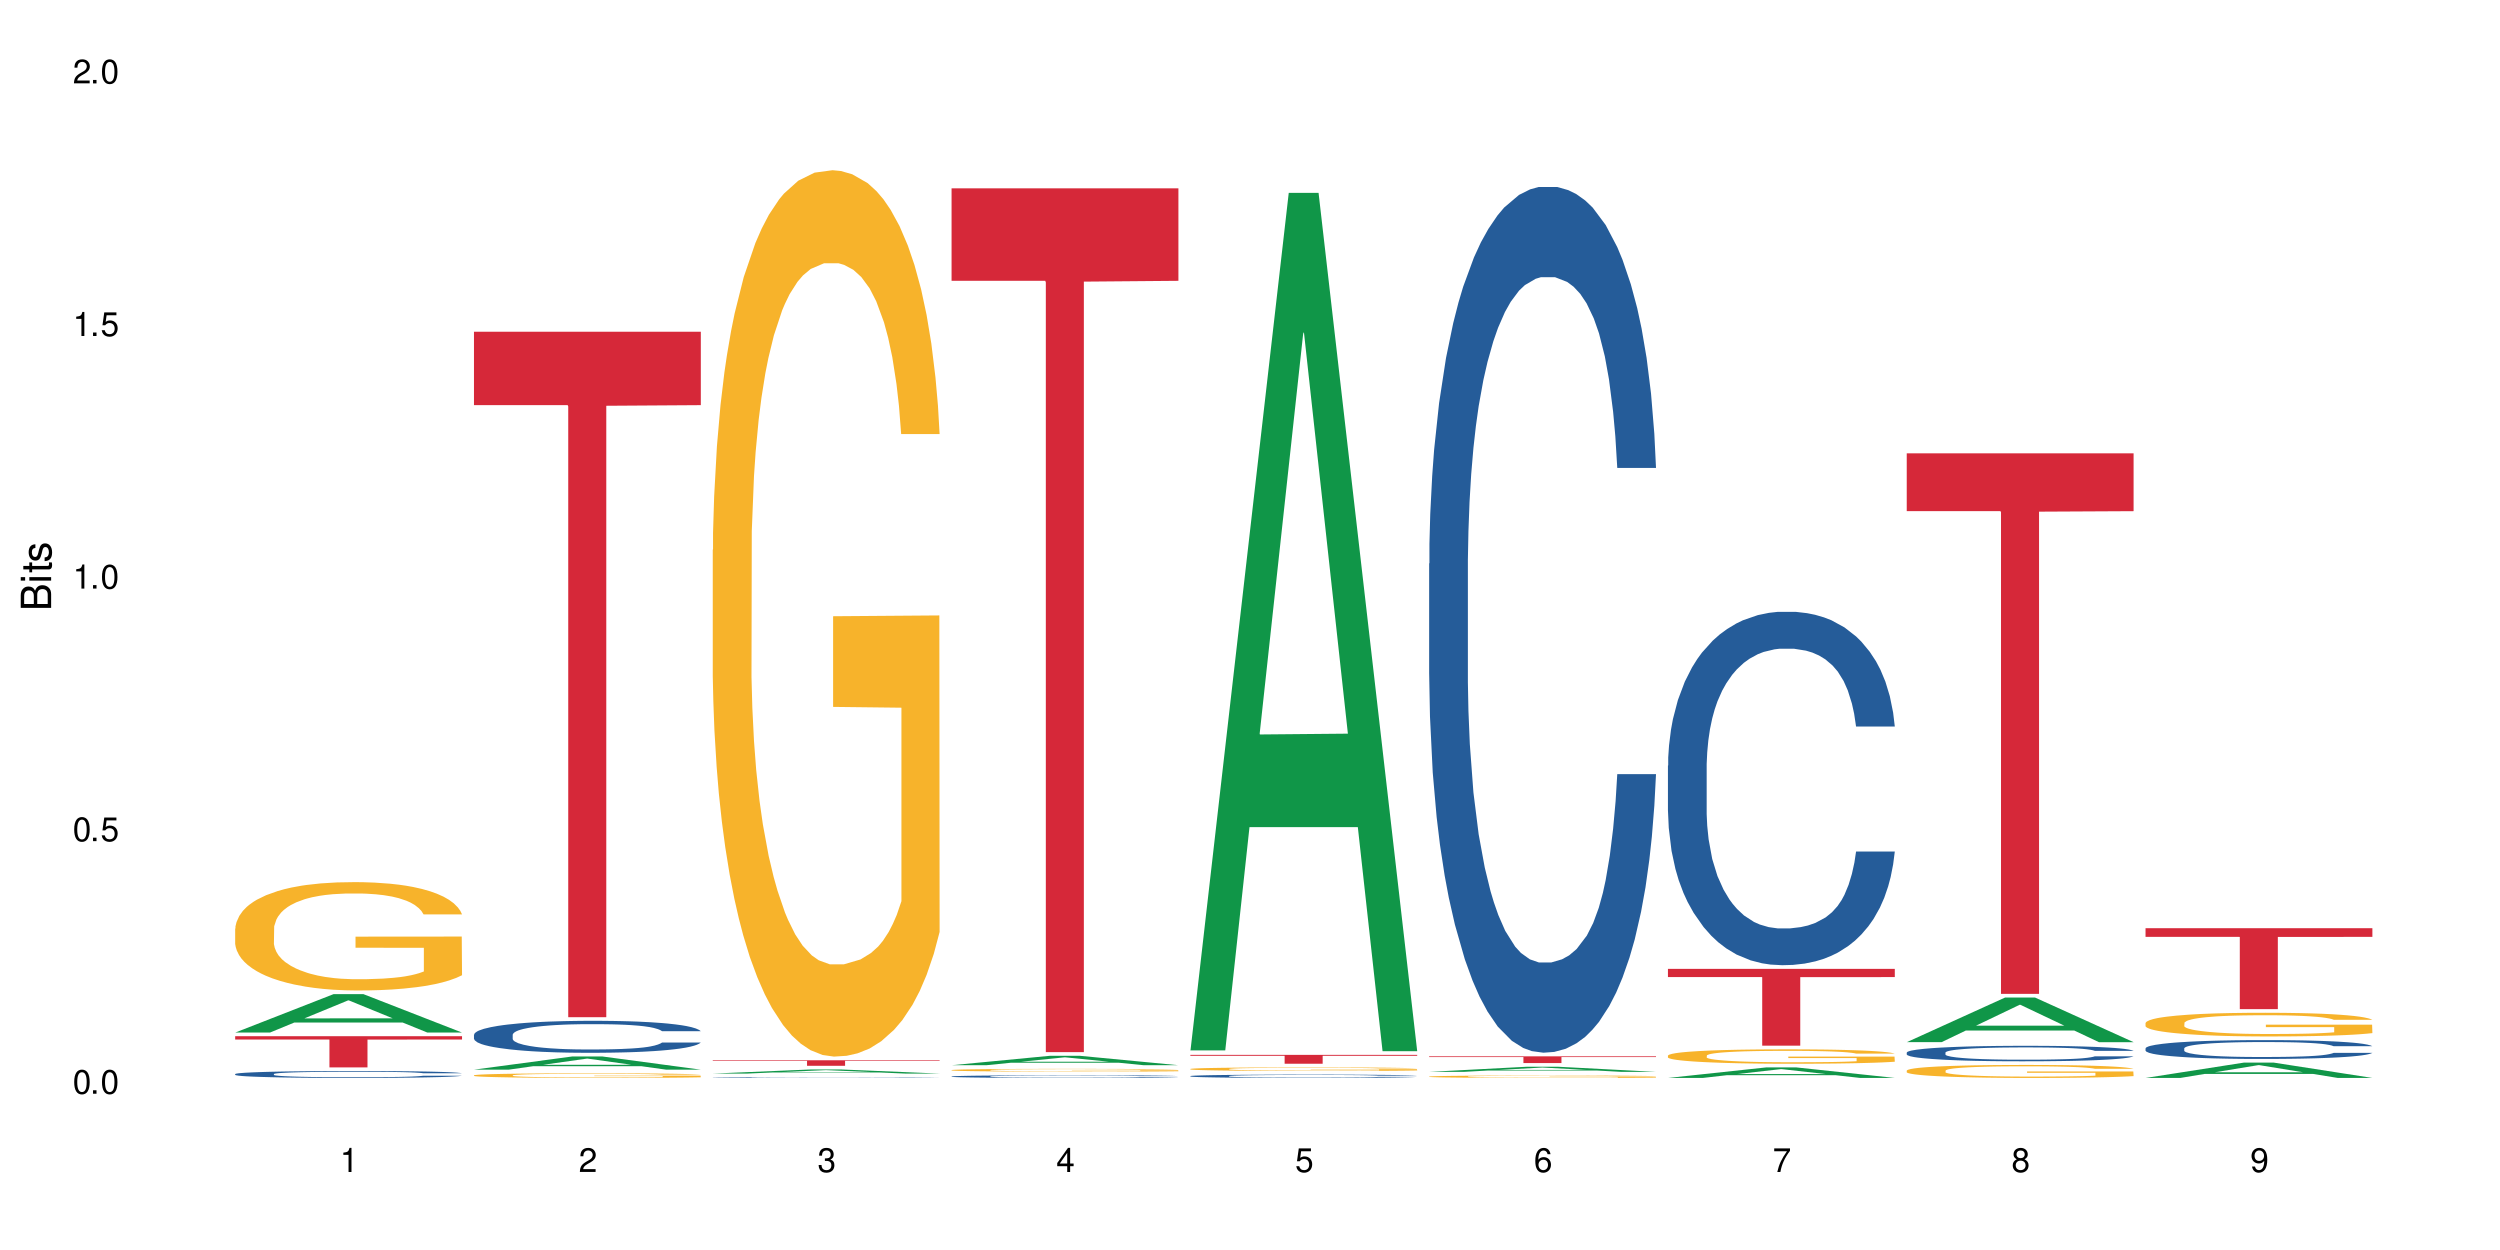 <?xml version="1.0" encoding="UTF-8"?>
<svg xmlns="http://www.w3.org/2000/svg" xmlns:xlink="http://www.w3.org/1999/xlink" width="720" height="360" viewBox="0 0 720 360">
<defs>
<g>
<g id="glyph-0-0">
</g>
<g id="glyph-0-1">
<path d="M 2.641 -6.938 C 2 -6.938 1.422 -6.656 1.078 -6.172 C 0.641 -5.562 0.406 -4.641 0.406 -3.359 C 0.406 -1.016 1.188 0.219 2.641 0.219 C 4.078 0.219 4.859 -1.016 4.859 -3.297 C 4.859 -4.641 4.656 -5.547 4.203 -6.172 C 3.844 -6.656 3.281 -6.938 2.641 -6.938 Z M 2.641 -6.188 C 3.547 -6.188 4 -5.25 4 -3.375 C 4 -1.406 3.562 -0.484 2.625 -0.484 C 1.734 -0.484 1.281 -1.438 1.281 -3.344 C 1.281 -5.25 1.734 -6.188 2.641 -6.188 Z M 2.641 -6.188 "/>
</g>
<g id="glyph-0-2">
<path d="M 1.828 -1 L 0.828 -1 L 0.828 0 L 1.828 0 Z M 1.828 -1 "/>
</g>
<g id="glyph-0-3">
<path d="M 4.562 -6.797 L 1.062 -6.797 L 0.547 -3.094 L 1.328 -3.094 C 1.719 -3.562 2.047 -3.734 2.578 -3.734 C 3.484 -3.734 4.062 -3.109 4.062 -2.094 C 4.062 -1.125 3.484 -0.531 2.578 -0.531 C 1.828 -0.531 1.375 -0.906 1.188 -1.672 L 0.328 -1.672 C 0.453 -1.109 0.547 -0.844 0.75 -0.594 C 1.125 -0.078 1.828 0.219 2.594 0.219 C 3.969 0.219 4.922 -0.781 4.922 -2.219 C 4.922 -3.562 4.031 -4.484 2.719 -4.484 C 2.25 -4.484 1.859 -4.359 1.469 -4.062 L 1.734 -5.969 L 4.562 -5.969 Z M 4.562 -6.797 "/>
</g>
<g id="glyph-0-4">
<path d="M 2.484 -4.938 L 2.484 0 L 3.328 0 L 3.328 -6.938 L 2.766 -6.938 C 2.469 -5.875 2.281 -5.734 0.984 -5.562 L 0.984 -4.938 Z M 2.484 -4.938 "/>
</g>
<g id="glyph-0-5">
<path d="M 4.859 -0.828 L 1.281 -0.828 C 1.359 -1.406 1.672 -1.781 2.5 -2.281 L 3.469 -2.828 C 4.406 -3.344 4.906 -4.062 4.906 -4.906 C 4.906 -5.484 4.672 -6.031 4.266 -6.406 C 3.859 -6.766 3.375 -6.938 2.719 -6.938 C 1.859 -6.938 1.219 -6.625 0.844 -6.031 C 0.609 -5.672 0.5 -5.234 0.484 -4.531 L 1.328 -4.531 C 1.359 -5.016 1.406 -5.281 1.531 -5.516 C 1.75 -5.938 2.188 -6.203 2.703 -6.203 C 3.469 -6.203 4.031 -5.641 4.031 -4.891 C 4.031 -4.344 3.719 -3.859 3.125 -3.516 L 2.234 -3 C 0.812 -2.172 0.406 -1.531 0.328 -0.016 L 4.859 -0.016 Z M 4.859 -0.828 "/>
</g>
<g id="glyph-0-6">
<path d="M 2.125 -3.188 L 2.578 -3.188 C 3.5 -3.188 3.984 -2.766 3.984 -1.922 C 3.984 -1.062 3.469 -0.531 2.594 -0.531 C 1.656 -0.531 1.203 -1 1.156 -2.016 L 0.312 -2.016 C 0.344 -1.453 0.438 -1.094 0.609 -0.781 C 0.953 -0.109 1.625 0.219 2.547 0.219 C 3.953 0.219 4.859 -0.625 4.859 -1.938 C 4.859 -2.828 4.516 -3.297 3.703 -3.594 C 4.344 -3.844 4.656 -4.328 4.656 -5.031 C 4.656 -6.219 3.875 -6.938 2.578 -6.938 C 1.203 -6.938 0.484 -6.172 0.453 -4.703 L 1.297 -4.703 C 1.312 -5.125 1.344 -5.359 1.453 -5.578 C 1.641 -5.969 2.062 -6.203 2.594 -6.203 C 3.344 -6.203 3.797 -5.75 3.797 -5 C 3.797 -4.516 3.609 -4.219 3.25 -4.047 C 3.016 -3.953 2.703 -3.922 2.125 -3.906 Z M 2.125 -3.188 "/>
</g>
<g id="glyph-0-7">
<path d="M 3.141 -1.672 L 3.141 0 L 3.984 0 L 3.984 -1.672 L 4.984 -1.672 L 4.984 -2.438 L 3.984 -2.438 L 3.984 -6.938 L 3.359 -6.938 L 0.266 -2.578 L 0.266 -1.672 Z M 3.141 -2.438 L 1 -2.438 L 3.141 -5.5 Z M 3.141 -2.438 "/>
</g>
<g id="glyph-0-8">
<path d="M 4.781 -5.125 C 4.609 -6.266 3.891 -6.938 2.844 -6.938 C 2.094 -6.938 1.422 -6.578 1.031 -5.953 C 0.594 -5.266 0.406 -4.422 0.406 -3.172 C 0.406 -2 0.578 -1.25 0.984 -0.641 C 1.359 -0.078 1.953 0.219 2.703 0.219 C 3.984 0.219 4.922 -0.75 4.922 -2.094 C 4.922 -3.375 4.062 -4.281 2.844 -4.281 C 2.172 -4.281 1.641 -4.031 1.281 -3.516 C 1.281 -5.234 1.828 -6.188 2.797 -6.188 C 3.391 -6.188 3.797 -5.797 3.938 -5.125 Z M 2.734 -3.531 C 3.547 -3.531 4.062 -2.953 4.062 -2.031 C 4.062 -1.156 3.484 -0.531 2.703 -0.531 C 1.922 -0.531 1.328 -1.188 1.328 -2.078 C 1.328 -2.938 1.906 -3.531 2.734 -3.531 Z M 2.734 -3.531 "/>
</g>
<g id="glyph-0-9">
<path d="M 4.984 -6.797 L 0.438 -6.797 L 0.438 -5.969 L 4.109 -5.969 C 2.5 -3.656 1.828 -2.234 1.328 0 L 2.219 0 C 2.594 -2.172 3.453 -4.047 4.984 -6.094 Z M 4.984 -6.797 "/>
</g>
<g id="glyph-0-10">
<path d="M 3.75 -3.656 C 4.469 -4.094 4.688 -4.438 4.688 -5.078 C 4.688 -6.172 3.844 -6.938 2.641 -6.938 C 1.438 -6.938 0.594 -6.172 0.594 -5.094 C 0.594 -4.438 0.812 -4.094 1.516 -3.656 C 0.734 -3.266 0.359 -2.703 0.359 -1.922 C 0.359 -0.656 1.281 0.219 2.641 0.219 C 3.984 0.219 4.922 -0.656 4.922 -1.922 C 4.922 -2.703 4.531 -3.266 3.75 -3.656 Z M 2.641 -6.188 C 3.359 -6.188 3.812 -5.75 3.812 -5.062 C 3.812 -4.406 3.344 -3.984 2.641 -3.984 C 1.922 -3.984 1.453 -4.406 1.453 -5.078 C 1.453 -5.75 1.922 -6.188 2.641 -6.188 Z M 2.641 -3.266 C 3.484 -3.266 4.062 -2.719 4.062 -1.906 C 4.062 -1.078 3.484 -0.531 2.625 -0.531 C 1.797 -0.531 1.219 -1.094 1.219 -1.906 C 1.219 -2.719 1.781 -3.266 2.641 -3.266 Z M 2.641 -3.266 "/>
</g>
<g id="glyph-0-11">
<path d="M 0.516 -1.578 C 0.672 -0.453 1.406 0.219 2.438 0.219 C 3.188 0.219 3.859 -0.141 4.266 -0.766 C 4.688 -1.453 4.891 -2.297 4.891 -3.547 C 4.891 -4.719 4.703 -5.453 4.312 -6.078 C 3.938 -6.641 3.344 -6.938 2.594 -6.938 C 1.297 -6.938 0.359 -5.969 0.359 -4.625 C 0.359 -3.344 1.234 -2.453 2.453 -2.453 C 3.094 -2.453 3.578 -2.672 4.016 -3.203 C 4 -1.484 3.469 -0.531 2.5 -0.531 C 1.906 -0.531 1.484 -0.906 1.359 -1.578 Z M 2.578 -6.203 C 3.375 -6.203 3.969 -5.531 3.969 -4.641 C 3.969 -3.797 3.391 -3.188 2.547 -3.188 C 1.734 -3.188 1.234 -3.766 1.234 -4.688 C 1.234 -5.562 1.797 -6.203 2.578 -6.203 Z M 2.578 -6.203 "/>
</g>
<g id="glyph-1-0">
</g>
<g id="glyph-1-1">
<path d="M 0 -0.953 L 0 -4.891 C 0 -5.719 -0.234 -6.344 -0.734 -6.797 C -1.188 -7.234 -1.812 -7.469 -2.5 -7.469 C -3.547 -7.469 -4.188 -7 -4.625 -5.875 C -4.984 -6.688 -5.625 -7.094 -6.531 -7.094 C -7.172 -7.094 -7.734 -6.859 -8.141 -6.391 C -8.562 -5.922 -8.75 -5.344 -8.75 -4.5 L -8.75 -0.953 Z M -4.984 -2.062 L -7.766 -2.062 L -7.766 -4.219 C -7.766 -4.844 -7.688 -5.203 -7.453 -5.5 C -7.219 -5.812 -6.859 -5.969 -6.375 -5.969 C -5.891 -5.969 -5.531 -5.812 -5.297 -5.5 C -5.062 -5.203 -4.984 -4.844 -4.984 -4.219 Z M -0.984 -2.062 L -4 -2.062 L -4 -4.781 C -4 -5.766 -3.438 -6.359 -2.484 -6.359 C -1.547 -6.359 -0.984 -5.766 -0.984 -4.781 Z M -0.984 -2.062 "/>
</g>
<g id="glyph-1-2">
<path d="M -6.281 -1.797 L -6.281 -0.797 L 0 -0.797 L 0 -1.797 Z M -8.75 -1.797 L -8.75 -0.797 L -7.484 -0.797 L -7.484 -1.797 Z M -8.75 -1.797 "/>
</g>
<g id="glyph-1-3">
<path d="M -6.281 -3.047 L -6.281 -2.016 L -8.016 -2.016 L -8.016 -1.016 L -6.281 -1.016 L -6.281 -0.172 L -5.469 -0.172 L -5.469 -1.016 L -0.719 -1.016 C -0.078 -1.016 0.281 -1.453 0.281 -2.234 C 0.281 -2.5 0.25 -2.719 0.188 -3.047 L -0.641 -3.047 C -0.609 -2.906 -0.594 -2.766 -0.594 -2.562 C -0.594 -2.141 -0.719 -2.016 -1.156 -2.016 L -5.469 -2.016 L -5.469 -3.047 Z M -6.281 -3.047 "/>
</g>
<g id="glyph-1-4">
<path d="M -4.531 -5.25 C -5.766 -5.25 -6.469 -4.422 -6.469 -2.969 C -6.469 -1.516 -5.719 -0.562 -4.547 -0.562 C -3.562 -0.562 -3.094 -1.062 -2.734 -2.562 L -2.516 -3.484 C -2.344 -4.188 -2.094 -4.469 -1.641 -4.469 C -1.047 -4.469 -0.641 -3.875 -0.641 -3 C -0.641 -2.453 -0.797 -2 -1.062 -1.75 C -1.25 -1.594 -1.422 -1.531 -1.875 -1.469 L -1.875 -0.406 C -0.422 -0.453 0.281 -1.266 0.281 -2.922 C 0.281 -4.5 -0.5 -5.516 -1.719 -5.516 C -2.656 -5.516 -3.172 -4.984 -3.469 -3.734 L -3.703 -2.766 C -3.891 -1.953 -4.156 -1.609 -4.594 -1.609 C -5.188 -1.609 -5.547 -2.125 -5.547 -2.938 C -5.547 -3.75 -5.203 -4.172 -4.531 -4.203 Z M -4.531 -5.25 "/>
</g>
</g>
</defs>
<rect x="-72" y="-36" width="864" height="432" fill="rgb(100%, 100%, 100%)" fill-opacity="1"/>
<path fill-rule="nonzero" fill="rgb(6.275%, 58.824%, 28.235%)" fill-opacity="1" d="M 67.73 297.367 L 67.801 297.359 L 96.07 286.309 L 104.656 286.309 L 133.066 297.379 L 123.082 297.379 L 115.965 294.488 L 84.762 294.488 L 77.781 297.367 L 67.73 297.367 L 87.766 293.293 L 113.102 293.281 L 100.469 288.117 L 100.328 288.105 L 100.188 288.137 L 87.695 293.281 L 87.766 293.293 Z M 67.73 297.367 "/>
<path fill-rule="nonzero" fill="rgb(14.51%, 36.078%, 60%)" fill-opacity="1" d="M 67.73 309.32 L 67.812 309.32 L 67.812 309.277 L 68.051 309.207 L 68.605 309.121 L 69.164 309.059 L 70.598 308.953 L 72.59 308.848 L 74.664 308.77 L 76.176 308.719 L 77.531 308.684 L 80.637 308.617 L 82.629 308.582 L 84.781 308.551 L 87.41 308.52 L 89.324 308.504 L 93.625 308.473 L 96.812 308.461 L 99.281 308.453 L 104.621 308.453 L 107.809 308.461 L 110.117 308.473 L 112.668 308.484 L 114.82 308.504 L 118.562 308.543 L 121.91 308.594 L 123.426 308.621 L 125.816 308.68 L 127.648 308.734 L 128.922 308.781 L 130.355 308.848 L 131.629 308.93 L 132.586 309.023 L 133.066 309.102 L 121.91 309.102 L 121.352 309.027 L 120.715 308.973 L 119.52 308.898 L 118.324 308.844 L 116.652 308.793 L 115.137 308.758 L 113.066 308.723 L 111.234 308.699 L 109.32 308.684 L 107.488 308.672 L 103.984 308.664 L 98.406 308.664 L 95.297 308.68 L 93.625 308.691 L 91.234 308.719 L 89.562 308.742 L 87.57 308.777 L 86.215 308.809 L 84.543 308.855 L 83.348 308.898 L 81.992 308.961 L 81.195 309.004 L 80.48 309.055 L 79.84 309.117 L 79.363 309.18 L 79.043 309.246 L 78.887 309.312 L 78.887 309.594 L 79.043 309.66 L 79.441 309.738 L 80.48 309.848 L 81.992 309.945 L 83.746 310.02 L 85.418 310.074 L 86.375 310.102 L 87.648 310.129 L 89.641 310.168 L 92.512 310.203 L 94.184 310.219 L 96.734 310.23 L 99.363 310.238 L 102.867 310.238 L 105.977 310.23 L 108.047 310.223 L 110.199 310.207 L 113.145 310.176 L 114.98 310.148 L 116.57 310.113 L 117.766 310.078 L 118.562 310.051 L 119.758 309.992 L 120.715 309.93 L 121.434 309.867 L 121.91 309.805 L 133.066 309.805 L 132.586 309.879 L 131.871 309.949 L 131.152 310.004 L 130.039 310.066 L 128.762 310.121 L 126.93 310.188 L 125.418 310.227 L 123.426 310.273 L 121.59 310.309 L 119.602 310.34 L 116.652 310.375 L 114.738 310.395 L 112.668 310.41 L 110.199 310.426 L 107.09 310.438 L 103.746 310.445 L 100.637 310.445 L 97.289 310.441 L 94.82 310.434 L 91.555 310.418 L 87.492 310.387 L 84.543 310.352 L 82.23 310.316 L 80.238 310.281 L 78.008 310.23 L 75.141 310.152 L 73.387 310.09 L 72.191 310.039 L 70.84 309.969 L 69.883 309.902 L 68.766 309.801 L 67.969 309.672 L 67.73 309.574 Z M 67.73 309.32 "/>
<path fill-rule="nonzero" fill="rgb(96.863%, 70.196%, 16.863%)" fill-opacity="1" d="M 67.73 267.418 L 67.812 267.387 L 67.812 266.82 L 68.129 265.535 L 68.926 263.77 L 69.961 262.316 L 71.078 261.176 L 71.793 260.578 L 72.988 259.723 L 74.023 259.094 L 76.656 257.812 L 80 256.617 L 81.832 256.102 L 83.906 255.617 L 86.852 255.078 L 88.207 254.879 L 92.352 254.422 L 97.051 254.137 L 102.23 254.051 L 104.621 254.078 L 107.887 254.191 L 112.348 254.508 L 114.898 254.793 L 116.891 255.078 L 118.961 255.445 L 121.512 256.016 L 123.902 256.699 L 125.816 257.387 L 127.727 258.238 L 129.32 259.152 L 130.676 260.148 L 131.871 261.348 L 132.586 262.344 L 133.066 263.34 L 121.988 263.34 L 121.352 262.344 L 120.637 261.574 L 119.441 260.633 L 118.246 259.949 L 117.051 259.41 L 114.82 258.668 L 112.906 258.211 L 110.516 257.812 L 108.207 257.555 L 105.578 257.387 L 103.984 257.328 L 99.762 257.328 L 95.938 257.527 L 93.707 257.754 L 92.113 257.984 L 89.879 258.41 L 88.527 258.754 L 87.73 258.98 L 85.34 259.863 L 83.746 260.664 L 82.871 261.203 L 81.754 262.059 L 80.957 262.828 L 80.082 263.969 L 79.602 264.824 L 78.965 266.762 L 78.887 271.891 L 79.125 272.973 L 79.602 274.145 L 80.238 275.168 L 81.195 276.254 L 82.152 277.078 L 83.824 278.191 L 85.258 278.93 L 86.375 279.414 L 88.527 280.184 L 89.402 280.441 L 91.473 280.953 L 93.625 281.352 L 96.254 281.695 L 98.246 281.867 L 101.434 282.008 L 105.496 282.008 L 110.277 281.84 L 113.305 281.609 L 115.379 281.383 L 116.73 281.184 L 118.406 280.867 L 119.602 280.582 L 120.715 280.27 L 122.07 279.785 L 122.07 272.973 L 102.391 272.945 L 102.391 269.754 L 132.984 269.727 L 133.066 280.867 L 131.391 281.637 L 129.32 282.379 L 127.328 282.949 L 125.258 283.434 L 122.309 283.977 L 119.918 284.316 L 116.254 284.715 L 112.906 284.973 L 109.402 285.145 L 106.293 285.23 L 102.629 285.258 L 99.363 285.199 L 95.855 285.031 L 93.066 284.801 L 90.52 284.516 L 87.969 284.145 L 84.781 283.547 L 82.711 283.062 L 80.559 282.465 L 78.406 281.754 L 76.496 280.984 L 75.219 280.383 L 73.945 279.699 L 72.59 278.844 L 71.316 277.875 L 70.359 276.992 L 69.484 275.996 L 68.848 275.055 L 68.211 273.773 L 67.891 272.746 L 67.73 271.863 Z M 67.73 267.418 "/>
<path fill-rule="nonzero" fill="rgb(83.922%, 15.686%, 22.353%)" fill-opacity="1" d="M 67.73 298.43 L 133.066 298.43 L 133.066 299.391 L 105.836 299.398 L 105.836 307.406 L 94.879 307.406 L 94.879 299.406 L 94.723 299.391 L 67.73 299.391 Z M 67.73 298.43 "/>
<path fill-rule="nonzero" fill="rgb(6.275%, 58.824%, 28.235%)" fill-opacity="1" d="M 136.504 308.059 L 136.574 308.055 L 164.844 304.258 L 173.43 304.258 L 201.836 308.062 L 191.855 308.062 L 184.738 307.07 L 153.535 307.07 L 146.555 308.059 L 136.504 308.059 L 156.535 306.656 L 181.875 306.652 L 169.242 304.879 L 169.102 304.875 L 168.961 304.887 L 156.469 306.652 L 156.535 306.656 Z M 136.504 308.059 "/>
<path fill-rule="nonzero" fill="rgb(14.51%, 36.078%, 60%)" fill-opacity="1" d="M 136.504 298.008 L 136.582 298 L 136.582 297.797 L 136.824 297.477 L 137.379 297.074 L 137.938 296.793 L 139.371 296.297 L 141.363 295.82 L 143.434 295.449 L 144.949 295.23 L 146.305 295.062 L 149.41 294.75 L 151.402 294.59 L 153.555 294.445 L 156.184 294.305 L 158.098 294.219 L 162.398 294.086 L 165.586 294.027 L 168.055 294 L 173.395 294 L 176.582 294.035 L 178.891 294.078 L 181.441 294.145 L 183.594 294.219 L 187.336 294.406 L 190.684 294.641 L 192.195 294.773 L 194.586 295.035 L 196.418 295.289 L 197.695 295.508 L 199.129 295.82 L 200.402 296.199 L 201.359 296.625 L 201.836 296.988 L 190.684 296.988 L 190.125 296.652 L 189.488 296.391 L 188.293 296.047 L 187.098 295.801 L 185.426 295.559 L 183.91 295.398 L 181.84 295.238 L 180.008 295.137 L 178.094 295.062 L 176.262 295.012 L 172.758 294.961 L 168.691 294.961 L 167.18 294.977 L 164.07 295.043 L 162.398 295.102 L 160.008 295.223 L 158.336 295.332 L 156.344 295.5 L 154.988 295.641 L 153.316 295.859 L 152.121 296.055 L 150.766 296.332 L 149.969 296.543 L 149.25 296.777 L 148.613 297.055 L 148.137 297.352 L 147.816 297.66 L 147.66 297.965 L 147.66 299.27 L 147.816 299.57 L 148.215 299.926 L 149.25 300.438 L 150.766 300.883 L 152.52 301.238 L 154.191 301.492 L 155.148 301.609 L 156.422 301.742 L 158.414 301.91 L 161.281 302.078 L 162.957 302.148 L 165.504 302.215 L 168.137 302.246 L 171.641 302.246 L 174.746 302.215 L 176.82 302.172 L 178.973 302.105 L 181.918 301.961 L 183.75 301.828 L 185.344 301.668 L 186.539 301.508 L 187.336 301.371 L 188.531 301.113 L 189.488 300.824 L 190.203 300.531 L 190.684 300.246 L 201.836 300.246 L 201.359 300.582 L 200.645 300.91 L 199.926 301.152 L 198.809 301.449 L 197.535 301.711 L 195.703 302.004 L 194.188 302.195 L 192.195 302.406 L 190.363 302.566 L 188.371 302.711 L 185.426 302.879 L 183.512 302.965 L 181.441 303.039 L 178.973 303.105 L 175.863 303.164 L 172.516 303.199 L 169.41 303.207 L 166.062 303.191 L 163.594 303.156 L 160.328 303.082 L 156.262 302.93 L 153.316 302.77 L 151.004 302.609 L 149.012 302.441 L 146.781 302.215 L 143.914 301.844 L 142.16 301.559 L 140.965 301.32 L 139.609 300.992 L 138.656 300.699 L 137.539 300.227 L 136.742 299.629 L 136.504 299.168 Z M 136.504 298.008 "/>
<path fill-rule="nonzero" fill="rgb(96.863%, 70.196%, 16.863%)" fill-opacity="1" d="M 136.504 309.684 L 136.582 309.684 L 136.582 309.656 L 136.902 309.602 L 137.699 309.527 L 138.734 309.465 L 139.852 309.418 L 140.566 309.391 L 141.762 309.355 L 142.797 309.328 L 145.426 309.273 L 148.773 309.223 L 150.605 309.199 L 152.68 309.18 L 155.625 309.156 L 156.98 309.148 L 161.125 309.129 L 165.824 309.117 L 171.004 309.113 L 173.395 309.113 L 176.66 309.117 L 181.121 309.133 L 183.672 309.145 L 185.664 309.156 L 187.734 309.172 L 190.285 309.195 L 192.676 309.227 L 194.586 309.254 L 196.5 309.293 L 198.094 309.328 L 199.449 309.371 L 200.645 309.426 L 201.359 309.465 L 201.836 309.508 L 190.762 309.508 L 190.125 309.465 L 189.41 309.434 L 188.215 309.395 L 187.02 309.363 L 185.824 309.34 L 183.594 309.309 L 181.68 309.289 L 179.289 309.273 L 176.98 309.262 L 174.348 309.254 L 168.535 309.254 L 164.707 309.262 L 162.477 309.27 L 160.883 309.281 L 158.652 309.297 L 157.301 309.312 L 154.113 309.359 L 152.52 309.395 L 151.641 309.418 L 150.527 309.453 L 149.73 309.488 L 148.852 309.535 L 148.375 309.574 L 147.738 309.656 L 147.66 309.875 L 147.898 309.922 L 148.375 309.973 L 149.012 310.016 L 149.969 310.062 L 150.926 310.098 L 152.598 310.145 L 154.031 310.176 L 155.148 310.195 L 157.301 310.23 L 158.176 310.242 L 160.246 310.262 L 162.398 310.281 L 165.027 310.293 L 167.02 310.301 L 170.207 310.309 L 174.27 310.309 L 179.051 310.301 L 182.078 310.289 L 184.148 310.281 L 185.504 310.273 L 187.176 310.258 L 188.371 310.246 L 189.488 310.234 L 190.844 310.211 L 190.844 309.922 L 171.164 309.918 L 171.164 309.785 L 201.758 309.781 L 201.836 310.258 L 200.164 310.293 L 198.094 310.324 L 196.102 310.348 L 194.031 310.367 L 191.082 310.391 L 188.691 310.406 L 185.027 310.422 L 181.68 310.434 L 178.176 310.441 L 175.066 310.445 L 168.137 310.445 L 164.629 310.438 L 161.84 310.426 L 159.289 310.414 L 156.742 310.398 L 153.555 310.375 L 151.484 310.352 L 149.332 310.328 L 147.18 310.297 L 145.27 310.262 L 143.992 310.238 L 142.719 310.207 L 141.363 310.172 L 140.09 310.129 L 139.133 310.094 L 138.258 310.051 L 137.617 310.012 L 136.98 309.957 L 136.664 309.91 L 136.504 309.875 Z M 136.504 309.684 "/>
<path fill-rule="nonzero" fill="rgb(83.922%, 15.686%, 22.353%)" fill-opacity="1" d="M 136.504 95.547 L 201.836 95.547 L 201.836 116.68 L 174.609 116.863 L 174.609 292.949 L 163.652 292.949 L 163.652 117.051 L 163.496 116.68 L 136.504 116.68 Z M 136.504 95.547 "/>
<path fill-rule="nonzero" fill="rgb(6.275%, 58.824%, 28.235%)" fill-opacity="1" d="M 205.277 309.188 L 205.348 309.188 L 233.617 308.004 L 242.203 308.004 L 270.609 309.188 L 260.629 309.188 L 253.508 308.879 L 222.309 308.879 L 215.328 309.188 L 205.277 309.188 L 225.309 308.754 L 250.648 308.75 L 238.012 308.199 L 237.875 308.195 L 237.734 308.199 L 225.238 308.75 L 225.309 308.754 Z M 205.277 309.188 "/>
<path fill-rule="nonzero" fill="rgb(14.51%, 36.078%, 60%)" fill-opacity="1" d="M 205.277 310.328 L 205.355 310.328 L 205.355 310.324 L 205.594 310.316 L 206.711 310.301 L 208.145 310.289 L 210.137 310.281 L 212.207 310.273 L 213.723 310.266 L 215.078 310.262 L 218.184 310.258 L 220.176 310.254 L 222.328 310.25 L 224.957 310.246 L 226.867 310.246 L 231.172 310.242 L 234.359 310.238 L 245.352 310.238 L 247.664 310.242 L 250.215 310.242 L 252.363 310.246 L 256.109 310.25 L 259.457 310.254 L 260.969 310.258 L 263.359 310.262 L 265.191 310.27 L 266.469 310.273 L 267.902 310.281 L 269.176 310.289 L 270.133 310.297 L 270.609 310.305 L 259.457 310.305 L 258.898 310.301 L 258.262 310.293 L 257.066 310.285 L 255.871 310.281 L 254.195 310.273 L 252.684 310.27 L 250.613 310.266 L 248.777 310.266 L 246.867 310.262 L 232.844 310.262 L 231.172 310.266 L 228.781 310.266 L 227.109 310.27 L 225.117 310.273 L 223.762 310.277 L 222.09 310.281 L 220.895 310.285 L 219.539 310.293 L 218.742 310.297 L 218.023 310.301 L 217.387 310.309 L 216.91 310.316 L 216.59 310.32 L 216.43 310.328 L 216.43 310.359 L 216.59 310.363 L 216.988 310.371 L 218.023 310.383 L 219.539 310.395 L 221.293 310.402 L 222.965 310.406 L 223.922 310.41 L 225.195 310.414 L 227.188 310.418 L 230.055 310.422 L 231.73 310.422 L 234.277 310.426 L 243.52 310.426 L 245.594 310.422 L 247.742 310.422 L 250.691 310.418 L 252.523 310.414 L 254.117 310.41 L 255.312 310.406 L 256.109 310.406 L 257.305 310.398 L 258.262 310.395 L 258.977 310.387 L 259.457 310.379 L 270.609 310.379 L 270.133 310.387 L 269.414 310.395 L 268.699 310.398 L 267.582 310.406 L 266.309 310.414 L 264.477 310.418 L 262.961 310.422 L 260.969 310.43 L 259.137 310.434 L 257.145 310.434 L 254.195 310.438 L 252.285 310.441 L 250.215 310.441 L 247.742 310.445 L 229.098 310.445 L 225.035 310.441 L 222.09 310.438 L 219.777 310.434 L 217.785 310.43 L 215.555 310.426 L 212.688 310.414 L 210.934 310.41 L 209.738 310.402 L 208.383 310.398 L 207.426 310.391 L 206.312 310.379 L 205.516 310.367 L 205.277 310.355 Z M 205.277 310.328 "/>
<path fill-rule="nonzero" fill="rgb(96.863%, 70.196%, 16.863%)" fill-opacity="1" d="M 205.277 158.359 L 205.355 158.125 L 205.355 153.461 L 205.676 142.973 L 206.473 128.516 L 207.508 116.629 L 208.621 107.301 L 209.34 102.406 L 210.535 95.41 L 211.57 90.281 L 214.199 79.793 L 217.547 70 L 219.379 65.805 L 221.449 61.84 L 224.398 57.41 L 225.754 55.777 L 229.895 52.047 L 234.598 49.719 L 239.777 49.02 L 242.168 49.25 L 245.434 50.184 L 249.895 52.746 L 252.445 55.078 L 254.438 57.41 L 256.508 60.441 L 259.059 65.105 L 261.449 70.699 L 263.359 76.293 L 265.273 83.289 L 266.867 90.75 L 268.219 98.91 L 269.414 108.699 L 270.133 116.859 L 270.609 125.02 L 259.535 125.02 L 258.898 116.859 L 258.18 110.566 L 256.984 102.871 L 255.789 97.277 L 254.594 92.848 L 252.363 86.785 L 250.453 83.055 L 248.062 79.793 L 245.75 77.695 L 243.121 76.293 L 241.527 75.828 L 237.305 75.828 L 233.48 77.461 L 231.25 79.324 L 229.656 81.191 L 227.426 84.688 L 226.07 87.484 L 225.273 89.352 L 222.883 96.578 L 221.293 103.105 L 220.414 107.535 L 219.301 114.527 L 218.504 120.824 L 217.625 130.148 L 217.148 137.145 L 216.512 152.996 L 216.43 194.961 L 216.672 203.82 L 217.148 213.379 L 217.785 221.77 L 218.742 230.629 L 219.699 237.391 L 221.371 246.484 L 222.805 252.543 L 223.922 256.508 L 226.07 262.805 L 226.949 264.902 L 229.02 269.098 L 231.172 272.359 L 233.801 275.16 L 235.793 276.559 L 238.98 277.723 L 243.043 277.723 L 247.824 276.324 L 250.852 274.461 L 252.922 272.594 L 254.277 270.961 L 255.949 268.398 L 257.145 266.066 L 258.262 263.504 L 259.613 259.539 L 259.613 203.82 L 239.934 203.586 L 239.934 177.477 L 270.531 177.242 L 270.609 268.398 L 268.938 274.691 L 266.867 280.754 L 264.875 285.418 L 262.801 289.379 L 259.855 293.809 L 257.465 296.605 L 253.801 299.871 L 250.453 301.969 L 246.945 303.367 L 243.84 304.066 L 240.176 304.301 L 236.906 303.836 L 233.402 302.438 L 230.613 300.57 L 228.062 298.238 L 225.516 295.207 L 222.328 290.312 L 220.254 286.348 L 218.105 281.453 L 215.953 275.625 L 214.039 269.332 L 212.766 264.434 L 211.492 258.84 L 210.137 251.844 L 208.863 243.918 L 207.906 236.691 L 207.027 228.531 L 206.391 220.84 L 205.754 210.348 L 205.438 201.953 L 205.277 194.727 Z M 205.277 158.359 "/>
<path fill-rule="nonzero" fill="rgb(83.922%, 15.686%, 22.353%)" fill-opacity="1" d="M 205.277 305.352 L 270.609 305.352 L 270.609 305.523 L 243.383 305.523 L 243.383 306.953 L 232.426 306.953 L 232.426 305.527 L 232.266 305.523 L 205.277 305.523 Z M 205.277 305.352 "/>
<path fill-rule="nonzero" fill="rgb(6.275%, 58.824%, 28.235%)" fill-opacity="1" d="M 274.051 306.781 L 274.117 306.781 L 302.387 304.07 L 310.973 304.07 L 339.383 306.785 L 329.402 306.785 L 322.281 306.074 L 291.082 306.074 L 284.102 306.781 L 274.051 306.781 L 294.082 305.781 L 319.422 305.781 L 306.785 304.512 L 306.645 304.512 L 306.508 304.52 L 294.012 305.781 L 294.082 305.781 Z M 274.051 306.781 "/>
<path fill-rule="nonzero" fill="rgb(14.51%, 36.078%, 60%)" fill-opacity="1" d="M 274.051 310.016 L 274.129 310.016 L 274.129 309.996 L 274.367 309.973 L 274.926 309.938 L 275.484 309.914 L 276.918 309.875 L 278.91 309.832 L 280.98 309.801 L 282.496 309.785 L 283.848 309.77 L 286.957 309.746 L 288.949 309.73 L 291.102 309.719 L 293.73 309.707 L 295.641 309.699 L 299.945 309.691 L 303.129 309.684 L 314.125 309.684 L 316.438 309.688 L 318.984 309.695 L 321.137 309.699 L 324.883 309.715 L 328.23 309.734 L 329.742 309.746 L 332.133 309.77 L 333.965 309.789 L 335.238 309.809 L 336.676 309.832 L 337.949 309.863 L 338.906 309.898 L 339.383 309.93 L 328.23 309.93 L 327.672 309.902 L 327.035 309.879 L 325.84 309.852 L 324.645 309.832 L 322.969 309.812 L 321.457 309.797 L 319.383 309.785 L 317.551 309.777 L 315.641 309.77 L 313.809 309.766 L 310.301 309.762 L 304.723 309.762 L 301.617 309.77 L 299.945 309.773 L 297.555 309.785 L 295.879 309.793 L 293.887 309.809 L 292.535 309.82 L 290.859 309.836 L 289.664 309.852 L 288.312 309.875 L 287.516 309.895 L 286.797 309.914 L 286.16 309.938 L 285.684 309.961 L 285.363 309.984 L 285.203 310.012 L 285.203 310.121 L 285.363 310.145 L 285.762 310.176 L 286.797 310.215 L 288.312 310.254 L 290.062 310.281 L 291.738 310.305 L 292.691 310.312 L 293.969 310.324 L 295.961 310.34 L 298.828 310.352 L 300.5 310.359 L 303.051 310.363 L 305.68 310.367 L 309.188 310.367 L 312.293 310.363 L 314.363 310.359 L 316.516 310.355 L 319.465 310.344 L 321.297 310.332 L 322.891 310.32 L 324.086 310.305 L 324.883 310.293 L 326.078 310.273 L 327.035 310.25 L 327.75 310.223 L 328.23 310.199 L 339.383 310.199 L 338.906 310.23 L 338.188 310.254 L 337.473 310.277 L 336.355 310.301 L 335.082 310.32 L 333.25 310.348 L 331.734 310.363 L 329.742 310.379 L 327.91 310.395 L 325.918 310.406 L 322.969 310.418 L 321.059 310.426 L 318.984 310.434 L 316.516 310.438 L 313.41 310.441 L 310.062 310.445 L 303.609 310.445 L 301.141 310.441 L 297.871 310.438 L 293.809 310.422 L 290.859 310.41 L 288.551 310.398 L 286.559 310.383 L 284.328 310.363 L 281.457 310.332 L 279.707 310.309 L 278.512 310.289 L 277.156 310.262 L 276.199 310.238 L 275.086 310.199 L 274.289 310.148 L 274.051 310.109 Z M 274.051 310.016 "/>
<path fill-rule="nonzero" fill="rgb(96.863%, 70.196%, 16.863%)" fill-opacity="1" d="M 274.051 308.176 L 274.129 308.176 L 274.129 308.16 L 274.449 308.129 L 275.246 308.082 L 276.281 308.047 L 277.395 308.016 L 278.113 308 L 279.309 307.98 L 280.344 307.965 L 282.973 307.93 L 286.32 307.898 L 288.152 307.887 L 290.223 307.875 L 293.172 307.859 L 294.527 307.855 L 298.668 307.844 L 303.371 307.836 L 310.938 307.836 L 314.207 307.84 L 318.668 307.848 L 321.219 307.852 L 323.207 307.859 L 325.281 307.871 L 327.832 307.887 L 330.219 307.902 L 332.133 307.918 L 334.043 307.941 L 335.637 307.965 L 336.992 307.992 L 338.188 308.02 L 338.906 308.047 L 339.383 308.07 L 328.309 308.07 L 327.672 308.047 L 326.953 308.027 L 325.758 308.004 L 324.562 307.984 L 323.367 307.973 L 321.137 307.953 L 319.227 307.941 L 316.836 307.93 L 314.523 307.926 L 311.895 307.918 L 306.078 307.918 L 302.254 307.922 L 300.023 307.93 L 298.43 307.934 L 296.199 307.945 L 294.844 307.953 L 291.656 307.984 L 290.062 308.004 L 289.188 308.016 L 288.07 308.039 L 287.273 308.059 L 286.398 308.09 L 285.922 308.109 L 285.285 308.16 L 285.203 308.289 L 285.441 308.32 L 285.922 308.348 L 286.559 308.375 L 287.516 308.402 L 288.469 308.422 L 290.145 308.453 L 291.578 308.473 L 292.691 308.484 L 294.844 308.504 L 295.723 308.508 L 297.793 308.523 L 299.945 308.531 L 302.574 308.543 L 304.566 308.547 L 307.75 308.551 L 311.816 308.551 L 316.598 308.547 L 319.625 308.539 L 321.695 308.535 L 323.051 308.527 L 324.723 308.52 L 325.918 308.512 L 327.035 308.504 L 328.387 308.492 L 328.387 308.32 L 308.707 308.316 L 308.707 308.234 L 339.305 308.234 L 339.383 308.52 L 337.711 308.539 L 335.637 308.559 L 333.645 308.574 L 331.574 308.586 L 328.625 308.602 L 326.238 308.609 L 322.57 308.617 L 319.227 308.625 L 315.719 308.629 L 312.613 308.633 L 305.68 308.633 L 302.176 308.625 L 299.387 308.621 L 294.285 308.605 L 291.102 308.59 L 289.027 308.578 L 286.875 308.562 L 284.727 308.543 L 282.812 308.523 L 280.266 308.492 L 278.91 308.469 L 277.633 308.445 L 276.68 308.422 L 275.801 308.395 L 275.164 308.371 L 274.527 308.34 L 274.207 308.312 L 274.051 308.289 Z M 274.051 308.176 "/>
<path fill-rule="nonzero" fill="rgb(83.922%, 15.686%, 22.353%)" fill-opacity="1" d="M 274.051 54.246 L 339.383 54.246 L 339.383 80.875 L 312.152 81.109 L 312.152 303.02 L 301.199 303.02 L 301.199 81.344 L 301.039 80.875 L 274.051 80.875 Z M 274.051 54.246 "/>
<path fill-rule="nonzero" fill="rgb(6.275%, 58.824%, 28.235%)" fill-opacity="1" d="M 342.82 302.52 L 342.891 302.285 L 371.16 55.539 L 379.746 55.539 L 408.156 302.75 L 398.176 302.75 L 391.055 238.219 L 359.852 238.219 L 352.875 302.52 L 342.82 302.52 L 362.855 211.527 L 388.191 211.293 L 375.559 95.93 L 375.418 95.695 L 375.281 96.391 L 362.785 211.293 L 362.855 211.527 Z M 342.82 302.52 "/>
<path fill-rule="nonzero" fill="rgb(14.51%, 36.078%, 60%)" fill-opacity="1" d="M 342.82 309.906 L 342.902 309.902 L 342.902 309.883 L 343.141 309.848 L 343.699 309.809 L 344.258 309.777 L 345.691 309.727 L 347.684 309.676 L 349.754 309.637 L 351.266 309.617 L 352.621 309.598 L 355.73 309.566 L 357.723 309.547 L 359.871 309.535 L 362.5 309.52 L 364.414 309.512 L 368.715 309.496 L 371.902 309.488 L 379.711 309.488 L 382.898 309.492 L 385.211 309.496 L 387.758 309.504 L 389.91 309.512 L 393.656 309.531 L 397 309.555 L 398.516 309.566 L 400.906 309.594 L 402.738 309.621 L 404.012 309.645 L 405.445 309.676 L 406.723 309.715 L 407.68 309.762 L 408.156 309.797 L 397 309.797 L 396.445 309.762 L 395.805 309.734 L 394.609 309.699 L 393.414 309.676 L 391.742 309.648 L 390.23 309.633 L 388.156 309.617 L 386.324 309.605 L 384.414 309.598 L 382.578 309.594 L 379.074 309.586 L 375.012 309.586 L 373.496 309.59 L 370.391 309.598 L 368.715 309.602 L 366.324 309.613 L 364.652 309.625 L 362.66 309.645 L 361.305 309.66 L 359.633 309.68 L 358.438 309.703 L 357.082 309.73 L 356.285 309.754 L 355.57 309.777 L 354.934 309.805 L 354.453 309.836 L 354.137 309.867 L 353.977 309.898 L 353.977 310.035 L 354.137 310.066 L 354.535 310.105 L 355.57 310.156 L 357.082 310.203 L 358.836 310.242 L 360.508 310.266 L 361.465 310.281 L 362.742 310.293 L 364.734 310.312 L 367.602 310.328 L 369.273 310.336 L 371.824 310.344 L 374.453 310.348 L 377.957 310.348 L 381.066 310.344 L 383.137 310.34 L 385.289 310.332 L 388.238 310.316 L 390.07 310.301 L 391.664 310.285 L 392.859 310.27 L 393.656 310.254 L 394.852 310.227 L 395.805 310.199 L 396.523 310.168 L 397 310.137 L 408.156 310.137 L 407.68 310.172 L 406.961 310.207 L 406.242 310.234 L 405.129 310.262 L 403.852 310.289 L 402.02 310.32 L 400.508 310.34 L 398.516 310.363 L 396.684 310.379 L 394.691 310.395 L 391.742 310.414 L 389.832 310.422 L 387.758 310.43 L 385.289 310.438 L 382.18 310.441 L 378.836 310.445 L 372.383 310.445 L 369.91 310.441 L 366.645 310.434 L 362.582 310.418 L 359.633 310.402 L 357.324 310.383 L 355.332 310.367 L 353.102 310.344 L 350.23 310.305 L 348.48 310.273 L 347.285 310.25 L 345.93 310.215 L 344.973 310.184 L 343.859 310.137 L 343.062 310.074 L 342.82 310.027 Z M 342.82 309.906 "/>
<path fill-rule="nonzero" fill="rgb(96.863%, 70.196%, 16.863%)" fill-opacity="1" d="M 342.82 307.852 L 342.902 307.848 L 342.902 307.832 L 343.219 307.789 L 344.016 307.73 L 345.051 307.684 L 346.168 307.645 L 346.887 307.625 L 348.082 307.598 L 349.117 307.578 L 351.746 307.535 L 355.094 307.496 L 356.926 307.477 L 358.996 307.461 L 361.945 307.445 L 363.297 307.438 L 367.441 307.422 L 372.141 307.414 L 377.32 307.41 L 379.711 307.41 L 382.977 307.414 L 387.441 307.426 L 389.988 307.434 L 391.98 307.445 L 394.055 307.457 L 396.602 307.477 L 398.992 307.496 L 400.906 307.52 L 402.816 307.547 L 404.41 307.578 L 405.766 307.609 L 406.961 307.652 L 407.68 307.684 L 408.156 307.715 L 397.082 307.715 L 396.445 307.684 L 395.727 307.656 L 394.531 307.625 L 392.141 307.586 L 389.91 307.562 L 387.996 307.547 L 385.609 307.535 L 383.297 307.527 L 380.668 307.52 L 374.852 307.52 L 371.027 307.523 L 368.797 307.531 L 367.203 307.539 L 364.973 307.555 L 363.617 307.566 L 362.82 307.574 L 360.43 307.602 L 358.836 307.629 L 357.961 307.645 L 356.844 307.676 L 356.047 307.699 L 355.172 307.738 L 354.695 307.766 L 354.055 307.828 L 353.977 307.996 L 354.215 308.031 L 354.695 308.07 L 355.332 308.105 L 356.285 308.141 L 357.242 308.168 L 358.918 308.203 L 360.352 308.23 L 361.465 308.246 L 363.617 308.27 L 364.492 308.277 L 366.566 308.297 L 368.715 308.309 L 371.344 308.32 L 373.336 308.324 L 376.523 308.332 L 380.59 308.332 L 385.367 308.324 L 388.395 308.316 L 390.469 308.309 L 391.824 308.305 L 393.496 308.293 L 394.691 308.285 L 395.805 308.273 L 397.16 308.258 L 397.16 308.031 L 377.48 308.031 L 377.48 307.926 L 408.074 307.926 L 408.156 308.293 L 406.484 308.316 L 404.41 308.344 L 402.418 308.363 L 400.348 308.379 L 397.398 308.395 L 395.008 308.406 L 391.344 308.418 L 387.996 308.43 L 384.492 308.434 L 381.387 308.438 L 374.453 308.438 L 370.949 308.43 L 368.16 308.422 L 365.609 308.414 L 363.059 308.402 L 359.871 308.383 L 357.801 308.363 L 355.648 308.344 L 353.5 308.32 L 351.586 308.297 L 350.312 308.277 L 349.035 308.254 L 347.684 308.227 L 346.406 308.195 L 345.449 308.164 L 344.574 308.133 L 343.938 308.102 L 343.301 308.059 L 342.98 308.027 L 342.82 307.996 Z M 342.82 307.852 "/>
<path fill-rule="nonzero" fill="rgb(83.922%, 15.686%, 22.353%)" fill-opacity="1" d="M 342.82 303.801 L 408.156 303.801 L 408.156 304.074 L 380.926 304.078 L 380.926 306.359 L 369.973 306.359 L 369.973 304.078 L 369.812 304.074 L 342.82 304.074 Z M 342.82 303.801 "/>
<path fill-rule="nonzero" fill="rgb(6.275%, 58.824%, 28.235%)" fill-opacity="1" d="M 411.594 308.695 L 411.664 308.695 L 439.934 307.211 L 448.52 307.211 L 476.93 308.699 L 466.945 308.699 L 459.828 308.309 L 428.625 308.309 L 421.645 308.695 L 411.594 308.695 L 431.629 308.148 L 456.965 308.148 L 444.332 307.453 L 444.191 307.453 L 444.051 307.457 L 431.559 308.148 L 431.629 308.148 Z M 411.594 308.695 "/>
<path fill-rule="nonzero" fill="rgb(14.51%, 36.078%, 60%)" fill-opacity="1" d="M 411.594 162.336 L 411.676 162.105 L 411.676 156.637 L 411.914 147.977 L 412.473 137.035 L 413.027 129.516 L 414.461 116.07 L 416.453 103.078 L 418.527 93.051 L 420.039 87.125 L 421.395 82.566 L 424.5 74.137 L 426.492 69.805 L 428.645 65.93 L 431.273 62.055 L 433.188 59.777 L 437.488 56.129 L 440.676 54.535 L 443.145 53.852 L 448.484 53.852 L 451.672 54.762 L 453.98 55.902 L 456.531 57.727 L 458.684 59.777 L 462.426 64.789 L 465.773 71.172 L 467.289 74.82 L 469.68 81.883 L 471.512 88.723 L 472.785 94.645 L 474.219 103.078 L 475.496 113.336 L 476.449 124.957 L 476.93 134.758 L 465.773 134.758 L 465.215 125.641 L 464.578 118.578 L 463.383 109.234 L 462.188 102.625 L 460.516 96.016 L 459 91.684 L 456.93 87.352 L 455.098 84.617 L 453.184 82.566 L 451.352 81.199 L 447.848 79.832 L 443.785 79.832 L 442.27 80.289 L 439.164 82.113 L 437.488 83.707 L 435.098 86.898 L 433.426 89.859 L 431.434 94.418 L 430.078 98.293 L 428.406 104.219 L 427.211 109.461 L 425.855 116.98 L 425.059 122.68 L 424.344 129.059 L 423.707 136.582 L 423.227 144.559 L 422.91 152.992 L 422.75 161.195 L 422.75 196.52 L 422.91 204.727 L 423.309 214.297 L 424.344 228.199 L 425.855 240.277 L 427.609 249.852 L 429.281 256.688 L 430.238 259.879 L 431.512 263.523 L 433.504 268.082 L 436.375 272.641 L 438.047 274.465 L 440.598 276.289 L 443.227 277.199 L 446.73 277.199 L 449.84 276.289 L 451.91 275.148 L 454.062 273.324 L 457.008 269.449 L 458.844 265.805 L 460.438 261.473 L 461.629 257.145 L 462.426 253.496 L 463.621 246.43 L 464.578 238.684 L 465.297 230.707 L 465.773 222.957 L 476.93 222.957 L 476.449 232.074 L 475.734 240.961 L 475.016 247.57 L 473.902 255.547 L 472.625 262.613 L 470.793 270.59 L 469.281 275.832 L 467.289 281.527 L 465.457 285.859 L 463.465 289.734 L 460.516 294.293 L 458.602 296.57 L 456.531 298.621 L 454.062 300.445 L 450.953 302.039 L 447.609 302.953 L 444.5 303.18 L 441.152 302.723 L 438.684 301.812 L 435.418 299.762 L 431.355 295.66 L 428.406 291.328 L 426.094 287 L 424.105 282.441 L 421.871 276.289 L 419.004 266.258 L 417.25 258.512 L 416.055 252.129 L 414.703 243.242 L 413.746 235.266 L 412.629 222.5 L 411.832 206.32 L 411.594 193.785 Z M 411.594 162.336 "/>
<path fill-rule="nonzero" fill="rgb(96.863%, 70.196%, 16.863%)" fill-opacity="1" d="M 411.594 310.047 L 411.676 310.047 L 411.676 310.035 L 411.992 310.004 L 412.789 309.965 L 413.824 309.934 L 414.941 309.906 L 415.656 309.895 L 416.852 309.875 L 417.891 309.859 L 420.52 309.832 L 423.863 309.805 L 425.695 309.793 L 427.77 309.785 L 430.715 309.77 L 432.07 309.766 L 436.215 309.758 L 440.914 309.75 L 451.75 309.75 L 456.211 309.758 L 458.762 309.766 L 460.754 309.77 L 462.824 309.781 L 465.375 309.793 L 467.766 309.809 L 469.68 309.824 L 471.59 309.844 L 473.184 309.863 L 474.539 309.883 L 475.734 309.91 L 476.449 309.934 L 476.93 309.957 L 465.855 309.957 L 465.215 309.934 L 464.5 309.918 L 463.305 309.895 L 462.109 309.879 L 460.914 309.867 L 458.684 309.852 L 456.77 309.84 L 454.379 309.832 L 452.07 309.828 L 449.441 309.824 L 447.848 309.82 L 443.625 309.82 L 439.801 309.824 L 437.57 309.832 L 435.977 309.836 L 433.746 309.848 L 432.391 309.852 L 431.594 309.859 L 429.203 309.879 L 427.609 309.895 L 426.734 309.91 L 425.617 309.926 L 424.82 309.945 L 423.945 309.969 L 423.465 309.988 L 422.828 310.031 L 422.75 310.148 L 422.988 310.172 L 423.465 310.199 L 424.105 310.223 L 425.059 310.246 L 426.016 310.262 L 427.688 310.289 L 429.125 310.305 L 430.238 310.316 L 432.391 310.332 L 433.266 310.34 L 435.336 310.352 L 437.488 310.359 L 440.117 310.367 L 442.109 310.371 L 445.297 310.375 L 449.359 310.375 L 454.141 310.371 L 457.168 310.363 L 459.242 310.359 L 460.594 310.355 L 462.27 310.348 L 463.465 310.344 L 464.578 310.336 L 465.934 310.324 L 465.934 310.172 L 446.254 310.172 L 446.254 310.098 L 476.848 310.098 L 476.93 310.348 L 475.254 310.367 L 473.184 310.383 L 471.191 310.395 L 469.121 310.406 L 466.172 310.418 L 463.781 310.426 L 460.117 310.434 L 456.77 310.441 L 453.266 310.445 L 443.227 310.445 L 439.719 310.441 L 436.93 310.438 L 434.383 310.43 L 431.832 310.422 L 428.645 310.406 L 426.574 310.398 L 422.27 310.367 L 420.359 310.352 L 419.082 310.336 L 417.809 310.32 L 416.453 310.305 L 415.18 310.281 L 414.223 310.262 L 413.348 310.238 L 412.711 310.219 L 412.074 310.191 L 411.754 310.168 L 411.594 310.148 Z M 411.594 310.047 "/>
<path fill-rule="nonzero" fill="rgb(83.922%, 15.686%, 22.353%)" fill-opacity="1" d="M 411.594 304.23 L 476.93 304.23 L 476.93 304.438 L 449.699 304.438 L 449.699 306.16 L 438.746 306.16 L 438.746 304.441 L 438.586 304.438 L 411.594 304.438 Z M 411.594 304.23 "/>
<path fill-rule="nonzero" fill="rgb(6.275%, 58.824%, 28.235%)" fill-opacity="1" d="M 480.367 310.445 L 480.438 310.441 L 508.707 307.41 L 517.293 307.41 L 545.703 310.445 L 535.719 310.445 L 528.602 309.652 L 497.398 309.652 L 490.418 310.445 L 480.367 310.445 L 500.398 309.328 L 525.738 309.324 L 513.105 307.906 L 512.965 307.906 L 512.824 307.914 L 500.332 309.324 L 500.398 309.328 Z M 480.367 310.445 "/>
<path fill-rule="nonzero" fill="rgb(14.51%, 36.078%, 60%)" fill-opacity="1" d="M 480.367 220.5 L 480.445 220.406 L 480.445 218.172 L 480.688 214.637 L 481.242 210.172 L 481.801 207.105 L 483.234 201.617 L 485.227 196.312 L 487.301 192.223 L 488.812 189.805 L 490.168 187.941 L 493.273 184.5 L 495.266 182.734 L 497.418 181.152 L 500.047 179.57 L 501.961 178.641 L 506.262 177.152 L 509.449 176.5 L 511.918 176.223 L 517.258 176.223 L 520.445 176.594 L 522.754 177.059 L 525.305 177.805 L 527.457 178.641 L 531.199 180.688 L 534.547 183.293 L 536.059 184.781 L 538.449 187.664 L 540.285 190.453 L 541.559 192.871 L 542.992 196.312 L 544.266 200.5 L 545.223 205.242 L 545.703 209.242 L 534.547 209.242 L 533.988 205.523 L 533.352 202.641 L 532.156 198.824 L 530.961 196.129 L 529.289 193.43 L 527.773 191.664 L 525.703 189.895 L 523.871 188.781 L 521.957 187.941 L 520.125 187.387 L 516.621 186.828 L 512.555 186.828 L 511.043 187.012 L 507.934 187.758 L 506.262 188.406 L 503.871 189.711 L 502.199 190.918 L 500.207 192.781 L 498.852 194.359 L 497.18 196.781 L 495.984 198.918 L 494.629 201.988 L 493.832 204.312 L 493.117 206.918 L 492.477 209.988 L 492 213.242 L 491.68 216.684 L 491.523 220.035 L 491.523 234.449 L 491.68 237.801 L 492.078 241.707 L 493.117 247.379 L 494.629 252.309 L 496.383 256.215 L 498.055 259.008 L 499.012 260.309 L 500.285 261.797 L 502.277 263.656 L 505.145 265.52 L 506.82 266.262 L 509.367 267.008 L 512 267.379 L 515.504 267.379 L 518.613 267.008 L 520.684 266.543 L 522.836 265.797 L 525.781 264.215 L 527.613 262.727 L 529.207 260.961 L 530.402 259.191 L 531.199 257.703 L 532.395 254.82 L 533.352 251.66 L 534.07 248.402 L 534.547 245.242 L 545.703 245.242 L 545.223 248.961 L 544.508 252.59 L 543.789 255.285 L 542.672 258.543 L 541.398 261.426 L 539.566 264.68 L 538.051 266.82 L 536.059 269.145 L 534.227 270.914 L 532.234 272.496 L 529.289 274.355 L 527.375 275.285 L 525.305 276.121 L 522.836 276.867 L 519.727 277.516 L 516.379 277.891 L 513.273 277.98 L 509.926 277.797 L 507.457 277.426 L 504.191 276.586 L 500.125 274.914 L 497.18 273.145 L 494.867 271.379 L 492.875 269.52 L 490.645 267.008 L 487.777 262.914 L 486.023 259.75 L 484.828 257.148 L 483.473 253.52 L 482.52 250.262 L 481.402 245.055 L 480.605 238.449 L 480.367 233.336 Z M 480.367 220.5 "/>
<path fill-rule="nonzero" fill="rgb(96.863%, 70.196%, 16.863%)" fill-opacity="1" d="M 480.367 303.988 L 480.445 303.984 L 480.445 303.91 L 480.766 303.738 L 481.562 303.504 L 482.598 303.309 L 483.715 303.16 L 484.43 303.078 L 485.625 302.965 L 486.66 302.883 L 489.289 302.711 L 492.637 302.551 L 494.469 302.484 L 496.543 302.418 L 499.488 302.348 L 500.844 302.32 L 504.988 302.262 L 509.688 302.223 L 514.867 302.211 L 517.258 302.215 L 520.523 302.23 L 524.984 302.27 L 527.535 302.309 L 529.527 302.348 L 531.598 302.395 L 534.148 302.473 L 536.539 302.562 L 538.449 302.652 L 540.363 302.77 L 541.957 302.891 L 543.312 303.023 L 544.508 303.18 L 545.223 303.312 L 545.703 303.445 L 534.625 303.445 L 533.988 303.312 L 533.273 303.211 L 532.078 303.086 L 530.883 302.996 L 529.688 302.922 L 527.457 302.824 L 525.543 302.766 L 523.152 302.711 L 520.844 302.676 L 518.215 302.652 L 516.621 302.648 L 512.398 302.648 L 508.574 302.672 L 506.34 302.703 L 504.746 302.734 L 502.516 302.789 L 501.164 302.836 L 500.367 302.867 L 497.977 302.984 L 496.383 303.09 L 495.504 303.16 L 494.391 303.277 L 493.594 303.379 L 492.719 303.531 L 492.238 303.645 L 491.602 303.902 L 491.523 304.582 L 491.762 304.727 L 492.238 304.883 L 492.875 305.02 L 493.832 305.164 L 494.789 305.273 L 496.461 305.422 L 497.895 305.52 L 499.012 305.586 L 501.164 305.688 L 502.039 305.723 L 504.109 305.789 L 506.262 305.844 L 508.891 305.887 L 510.883 305.91 L 514.07 305.93 L 518.133 305.93 L 522.914 305.906 L 525.941 305.875 L 528.012 305.848 L 529.367 305.82 L 531.039 305.777 L 532.234 305.738 L 533.352 305.699 L 534.707 305.633 L 534.707 304.727 L 515.027 304.723 L 515.027 304.301 L 545.621 304.297 L 545.703 305.777 L 544.027 305.879 L 541.957 305.98 L 539.965 306.055 L 537.895 306.117 L 534.945 306.191 L 532.555 306.234 L 528.891 306.289 L 525.543 306.324 L 522.039 306.348 L 518.93 306.359 L 515.266 306.363 L 512 306.355 L 508.492 306.332 L 505.703 306.301 L 503.156 306.262 L 500.605 306.215 L 497.418 306.133 L 495.348 306.07 L 493.195 305.988 L 491.043 305.895 L 489.133 305.793 L 487.855 305.715 L 486.582 305.621 L 485.227 305.508 L 483.953 305.379 L 482.996 305.262 L 482.121 305.129 L 481.484 305.004 L 480.844 304.832 L 480.527 304.699 L 480.367 304.578 Z M 480.367 303.988 "/>
<path fill-rule="nonzero" fill="rgb(83.922%, 15.686%, 22.353%)" fill-opacity="1" d="M 480.367 279.031 L 545.703 279.031 L 545.703 281.402 L 518.473 281.422 L 518.473 301.16 L 507.516 301.16 L 507.516 281.441 L 507.359 281.402 L 480.367 281.402 Z M 480.367 279.031 "/>
<path fill-rule="nonzero" fill="rgb(6.275%, 58.824%, 28.235%)" fill-opacity="1" d="M 549.141 300.133 L 549.211 300.121 L 577.48 287.281 L 586.066 287.281 L 614.473 300.145 L 604.492 300.145 L 597.371 296.785 L 566.172 296.785 L 559.191 300.133 L 549.141 300.133 L 569.172 295.398 L 594.512 295.387 L 581.875 289.383 L 581.738 289.371 L 581.598 289.406 L 569.102 295.387 L 569.172 295.398 Z M 549.141 300.133 "/>
<path fill-rule="nonzero" fill="rgb(14.51%, 36.078%, 60%)" fill-opacity="1" d="M 549.141 303.137 L 549.219 303.133 L 549.219 303.035 L 549.457 302.879 L 550.016 302.684 L 550.574 302.547 L 552.008 302.309 L 554 302.074 L 556.07 301.895 L 557.586 301.789 L 558.941 301.707 L 562.047 301.559 L 564.039 301.48 L 566.191 301.41 L 568.82 301.34 L 570.73 301.301 L 575.035 301.234 L 578.223 301.207 L 580.691 301.195 L 586.031 301.195 L 589.215 301.211 L 591.527 301.23 L 594.078 301.262 L 596.227 301.301 L 599.973 301.391 L 603.32 301.504 L 604.832 301.57 L 607.223 301.695 L 609.055 301.816 L 610.332 301.926 L 611.766 302.074 L 613.039 302.258 L 613.996 302.465 L 614.473 302.641 L 603.32 302.641 L 602.762 302.48 L 602.125 302.352 L 600.93 302.184 L 599.734 302.066 L 598.062 301.949 L 596.547 301.871 L 594.477 301.793 L 592.645 301.746 L 590.73 301.707 L 588.898 301.684 L 585.391 301.66 L 581.328 301.66 L 579.816 301.668 L 576.707 301.699 L 575.035 301.727 L 572.645 301.785 L 570.973 301.84 L 568.98 301.918 L 567.625 301.988 L 565.953 302.094 L 564.758 302.188 L 563.402 302.324 L 562.605 302.426 L 561.887 302.539 L 561.25 302.676 L 560.773 302.816 L 560.453 302.969 L 560.293 303.113 L 560.293 303.746 L 560.453 303.895 L 560.852 304.066 L 561.887 304.312 L 563.402 304.531 L 565.156 304.703 L 566.828 304.824 L 567.785 304.883 L 569.059 304.945 L 571.051 305.027 L 573.918 305.109 L 575.594 305.141 L 578.141 305.176 L 580.77 305.191 L 584.277 305.191 L 587.383 305.176 L 589.457 305.156 L 591.605 305.121 L 594.555 305.051 L 596.387 304.988 L 597.98 304.91 L 599.176 304.832 L 599.973 304.766 L 601.168 304.641 L 602.125 304.5 L 602.84 304.359 L 603.32 304.219 L 614.473 304.219 L 613.996 304.383 L 613.277 304.543 L 612.562 304.66 L 611.445 304.805 L 610.172 304.93 L 608.34 305.074 L 606.824 305.168 L 604.832 305.27 L 603 305.348 L 601.008 305.414 L 598.062 305.496 L 596.148 305.539 L 594.078 305.574 L 591.605 305.605 L 588.5 305.637 L 585.152 305.652 L 582.047 305.656 L 578.699 305.648 L 576.23 305.633 L 572.965 305.594 L 568.898 305.523 L 565.953 305.445 L 563.641 305.367 L 561.648 305.285 L 559.418 305.176 L 556.551 304.996 L 554.797 304.855 L 553.602 304.742 L 552.246 304.582 L 551.293 304.441 L 550.176 304.211 L 549.379 303.922 L 549.141 303.699 Z M 549.141 303.137 "/>
<path fill-rule="nonzero" fill="rgb(96.863%, 70.196%, 16.863%)" fill-opacity="1" d="M 549.141 308.309 L 549.219 308.305 L 549.219 308.238 L 549.539 308.082 L 550.336 307.871 L 551.371 307.695 L 552.484 307.559 L 553.203 307.488 L 554.398 307.387 L 555.434 307.312 L 558.062 307.156 L 561.41 307.012 L 563.242 306.953 L 565.312 306.895 L 568.262 306.828 L 569.617 306.805 L 573.758 306.75 L 578.461 306.715 L 583.641 306.707 L 586.031 306.711 L 589.297 306.723 L 593.758 306.762 L 596.309 306.793 L 598.301 306.828 L 600.371 306.875 L 602.922 306.941 L 605.312 307.023 L 607.223 307.105 L 609.137 307.207 L 610.73 307.316 L 612.082 307.438 L 613.277 307.582 L 613.996 307.699 L 614.473 307.82 L 603.398 307.82 L 602.762 307.699 L 602.043 307.609 L 600.848 307.496 L 599.652 307.414 L 598.461 307.348 L 596.227 307.258 L 594.316 307.203 L 591.926 307.156 L 589.613 307.125 L 586.984 307.105 L 585.391 307.098 L 581.168 307.098 L 577.344 307.121 L 575.113 307.148 L 573.52 307.176 L 571.289 307.23 L 569.934 307.27 L 569.137 307.297 L 566.75 307.402 L 565.156 307.5 L 564.277 307.562 L 563.164 307.664 L 562.367 307.758 L 561.488 307.895 L 561.012 307.996 L 560.375 308.23 L 560.293 308.844 L 560.535 308.973 L 561.012 309.113 L 561.648 309.238 L 562.605 309.367 L 563.562 309.465 L 565.234 309.598 L 566.668 309.688 L 567.785 309.746 L 569.934 309.84 L 570.812 309.867 L 572.883 309.93 L 575.035 309.977 L 577.664 310.02 L 579.656 310.039 L 582.844 310.059 L 586.906 310.059 L 591.688 310.035 L 594.715 310.008 L 596.785 309.98 L 598.141 309.957 L 599.812 309.922 L 601.008 309.887 L 602.125 309.848 L 603.48 309.789 L 603.48 308.973 L 583.797 308.973 L 583.797 308.59 L 614.395 308.586 L 614.473 309.922 L 612.801 310.012 L 610.73 310.102 L 608.738 310.168 L 606.664 310.227 L 603.719 310.293 L 601.328 310.332 L 597.664 310.383 L 594.316 310.414 L 590.809 310.434 L 587.703 310.441 L 584.039 310.445 L 580.77 310.441 L 577.266 310.418 L 574.477 310.391 L 571.926 310.359 L 569.379 310.312 L 566.191 310.242 L 564.117 310.184 L 561.969 310.113 L 559.816 310.027 L 557.902 309.934 L 556.629 309.863 L 555.355 309.781 L 554 309.68 L 552.727 309.562 L 551.77 309.457 L 550.895 309.336 L 550.254 309.223 L 549.617 309.07 L 549.301 308.945 L 549.141 308.84 Z M 549.141 308.309 "/>
<path fill-rule="nonzero" fill="rgb(83.922%, 15.686%, 22.353%)" fill-opacity="1" d="M 549.141 130.551 L 614.473 130.551 L 614.473 147.215 L 587.246 147.359 L 587.246 286.23 L 576.289 286.23 L 576.289 147.508 L 576.129 147.215 L 549.141 147.215 Z M 549.141 130.551 "/>
<path fill-rule="nonzero" fill="rgb(6.275%, 58.824%, 28.235%)" fill-opacity="1" d="M 617.914 310.441 L 617.98 310.438 L 646.25 306.031 L 654.836 306.031 L 683.246 310.445 L 673.266 310.445 L 666.145 309.293 L 634.945 309.293 L 627.965 310.441 L 617.914 310.441 L 637.945 308.816 L 663.285 308.812 L 650.648 306.754 L 650.512 306.75 L 650.371 306.762 L 637.875 308.812 L 637.945 308.816 Z M 617.914 310.441 "/>
<path fill-rule="nonzero" fill="rgb(14.51%, 36.078%, 60%)" fill-opacity="1" d="M 617.914 301.914 L 617.992 301.91 L 617.992 301.789 L 618.23 301.602 L 618.789 301.363 L 619.348 301.199 L 620.781 300.906 L 622.773 300.621 L 624.844 300.402 L 626.359 300.273 L 627.711 300.176 L 630.82 299.992 L 632.812 299.898 L 634.965 299.812 L 637.594 299.73 L 639.504 299.68 L 643.809 299.602 L 646.996 299.566 L 649.465 299.551 L 654.801 299.551 L 657.988 299.57 L 660.301 299.594 L 662.852 299.633 L 665 299.68 L 668.746 299.789 L 672.094 299.926 L 673.605 300.008 L 675.996 300.16 L 677.828 300.309 L 679.102 300.438 L 680.539 300.621 L 681.812 300.848 L 682.77 301.098 L 683.246 301.312 L 672.094 301.312 L 671.535 301.113 L 670.898 300.961 L 669.703 300.758 L 668.508 300.613 L 666.832 300.469 L 665.32 300.375 L 663.246 300.281 L 661.414 300.219 L 659.504 300.176 L 657.672 300.145 L 654.164 300.117 L 650.102 300.117 L 648.586 300.125 L 645.48 300.164 L 643.809 300.199 L 641.418 300.27 L 639.742 300.336 L 637.75 300.434 L 636.398 300.52 L 634.723 300.648 L 633.527 300.762 L 632.176 300.926 L 631.379 301.051 L 630.66 301.188 L 630.023 301.352 L 629.547 301.527 L 629.227 301.711 L 629.066 301.887 L 629.066 302.656 L 629.227 302.836 L 629.625 303.047 L 630.66 303.348 L 632.176 303.613 L 633.926 303.82 L 635.602 303.969 L 636.559 304.039 L 637.832 304.117 L 639.824 304.219 L 642.691 304.316 L 644.363 304.355 L 646.914 304.395 L 649.543 304.414 L 653.051 304.414 L 656.156 304.395 L 658.227 304.371 L 660.379 304.332 L 663.328 304.246 L 665.16 304.168 L 666.754 304.074 L 667.949 303.98 L 668.746 303.898 L 669.941 303.746 L 670.898 303.578 L 671.613 303.402 L 672.094 303.234 L 683.246 303.234 L 682.77 303.434 L 682.051 303.625 L 681.336 303.77 L 680.219 303.945 L 678.945 304.098 L 677.113 304.273 L 675.598 304.387 L 673.605 304.512 L 671.773 304.605 L 669.781 304.688 L 666.832 304.789 L 664.922 304.836 L 662.852 304.883 L 660.379 304.922 L 657.273 304.957 L 653.926 304.977 L 650.82 304.98 L 647.473 304.973 L 645.004 304.953 L 641.734 304.906 L 637.672 304.816 L 634.723 304.723 L 632.414 304.629 L 630.422 304.531 L 628.191 304.395 L 625.324 304.176 L 623.57 304.008 L 622.375 303.871 L 621.02 303.676 L 620.062 303.504 L 618.949 303.223 L 618.152 302.871 L 617.914 302.598 Z M 617.914 301.914 "/>
<path fill-rule="nonzero" fill="rgb(96.863%, 70.196%, 16.863%)" fill-opacity="1" d="M 617.914 294.598 L 617.992 294.594 L 617.992 294.469 L 618.312 294.188 L 619.109 293.801 L 620.145 293.484 L 621.258 293.234 L 621.977 293.102 L 623.172 292.918 L 624.207 292.781 L 626.836 292.5 L 630.184 292.238 L 632.016 292.125 L 634.086 292.02 L 637.035 291.902 L 638.391 291.855 L 642.531 291.758 L 647.234 291.695 L 652.414 291.676 L 654.801 291.684 L 658.07 291.707 L 662.531 291.777 L 665.082 291.84 L 667.074 291.902 L 669.145 291.98 L 671.695 292.105 L 674.082 292.258 L 675.996 292.406 L 677.91 292.594 L 679.5 292.793 L 680.855 293.012 L 682.051 293.273 L 682.77 293.488 L 683.246 293.707 L 672.172 293.707 L 671.535 293.488 L 670.816 293.32 L 669.621 293.117 L 668.426 292.965 L 667.23 292.848 L 665 292.688 L 663.09 292.586 L 660.699 292.5 L 658.387 292.441 L 655.758 292.406 L 654.164 292.395 L 649.941 292.395 L 646.117 292.438 L 643.887 292.488 L 642.293 292.535 L 640.062 292.629 L 638.707 292.703 L 637.91 292.754 L 635.52 292.949 L 633.926 293.121 L 633.051 293.242 L 631.934 293.426 L 631.141 293.598 L 630.262 293.844 L 629.785 294.031 L 629.148 294.457 L 629.066 295.578 L 629.305 295.812 L 629.785 296.07 L 630.422 296.293 L 631.379 296.531 L 632.332 296.711 L 634.008 296.953 L 635.441 297.117 L 636.559 297.223 L 638.707 297.391 L 639.586 297.445 L 641.656 297.559 L 643.809 297.648 L 646.438 297.723 L 648.43 297.758 L 651.617 297.789 L 655.68 297.789 L 660.461 297.754 L 663.488 297.703 L 665.559 297.652 L 666.914 297.609 L 668.586 297.539 L 669.781 297.477 L 670.898 297.41 L 672.25 297.305 L 672.25 295.812 L 652.57 295.809 L 652.57 295.109 L 683.168 295.105 L 683.246 297.539 L 681.574 297.707 L 679.5 297.871 L 677.512 297.996 L 675.438 298.102 L 672.492 298.219 L 670.102 298.293 L 666.434 298.383 L 663.09 298.438 L 659.582 298.477 L 656.477 298.492 L 652.809 298.5 L 649.543 298.488 L 646.039 298.449 L 643.25 298.402 L 640.699 298.34 L 638.148 298.258 L 634.965 298.125 L 632.891 298.02 L 630.742 297.891 L 628.59 297.734 L 626.676 297.566 L 625.402 297.434 L 624.129 297.285 L 622.773 297.098 L 621.496 296.887 L 620.543 296.691 L 619.664 296.477 L 619.027 296.27 L 618.391 295.988 L 618.07 295.766 L 617.914 295.57 Z M 617.914 294.598 "/>
<path fill-rule="nonzero" fill="rgb(83.922%, 15.686%, 22.353%)" fill-opacity="1" d="M 617.914 267.324 L 683.246 267.324 L 683.246 269.82 L 656.016 269.844 L 656.016 290.625 L 645.062 290.625 L 645.062 269.863 L 644.902 269.82 L 617.914 269.82 Z M 617.914 267.324 "/>
<g fill="rgb(0%, 0%, 0%)" fill-opacity="1">
<use xlink:href="#glyph-0-1" x="20.965" y="314.993"/>
<use xlink:href="#glyph-0-2" x="25.965" y="314.993"/>
<use xlink:href="#glyph-0-1" x="28.965" y="314.993"/>
</g>
<g fill="rgb(0%, 0%, 0%)" fill-opacity="1">
<use xlink:href="#glyph-0-1" x="20.965" y="242.251"/>
<use xlink:href="#glyph-0-2" x="25.965" y="242.251"/>
<use xlink:href="#glyph-0-3" x="28.965" y="242.251"/>
</g>
<g fill="rgb(0%, 0%, 0%)" fill-opacity="1">
<use xlink:href="#glyph-0-4" x="20.965" y="169.509"/>
<use xlink:href="#glyph-0-2" x="25.965" y="169.509"/>
<use xlink:href="#glyph-0-1" x="28.965" y="169.509"/>
</g>
<g fill="rgb(0%, 0%, 0%)" fill-opacity="1">
<use xlink:href="#glyph-0-4" x="20.965" y="96.767"/>
<use xlink:href="#glyph-0-2" x="25.965" y="96.767"/>
<use xlink:href="#glyph-0-3" x="28.965" y="96.767"/>
</g>
<g fill="rgb(0%, 0%, 0%)" fill-opacity="1">
<use xlink:href="#glyph-0-5" x="20.965" y="24.024"/>
<use xlink:href="#glyph-0-2" x="25.965" y="24.024"/>
<use xlink:href="#glyph-0-1" x="28.965" y="24.024"/>
</g>
<g fill="rgb(0%, 0%, 0%)" fill-opacity="1">
<use xlink:href="#glyph-0-4" x="97.898" y="337.532"/>
</g>
<g fill="rgb(0%, 0%, 0%)" fill-opacity="1">
<use xlink:href="#glyph-0-5" x="166.672" y="337.532"/>
</g>
<g fill="rgb(0%, 0%, 0%)" fill-opacity="1">
<use xlink:href="#glyph-0-6" x="235.445" y="337.532"/>
</g>
<g fill="rgb(0%, 0%, 0%)" fill-opacity="1">
<use xlink:href="#glyph-0-7" x="304.215" y="337.532"/>
</g>
<g fill="rgb(0%, 0%, 0%)" fill-opacity="1">
<use xlink:href="#glyph-0-3" x="372.988" y="337.532"/>
</g>
<g fill="rgb(0%, 0%, 0%)" fill-opacity="1">
<use xlink:href="#glyph-0-8" x="441.762" y="337.532"/>
</g>
<g fill="rgb(0%, 0%, 0%)" fill-opacity="1">
<use xlink:href="#glyph-0-9" x="510.535" y="337.532"/>
</g>
<g fill="rgb(0%, 0%, 0%)" fill-opacity="1">
<use xlink:href="#glyph-0-10" x="579.309" y="337.532"/>
</g>
<g fill="rgb(0%, 0%, 0%)" fill-opacity="1">
<use xlink:href="#glyph-0-11" x="648.078" y="337.532"/>
</g>
<g fill="rgb(0%, 0%, 0%)" fill-opacity="1">
<use xlink:href="#glyph-1-1" x="14.725" y="176.012"/>
<use xlink:href="#glyph-1-2" x="14.725" y="168.012"/>
<use xlink:href="#glyph-1-3" x="14.725" y="165.012"/>
<use xlink:href="#glyph-1-4" x="14.725" y="162.012"/>
</g>
</svg>
